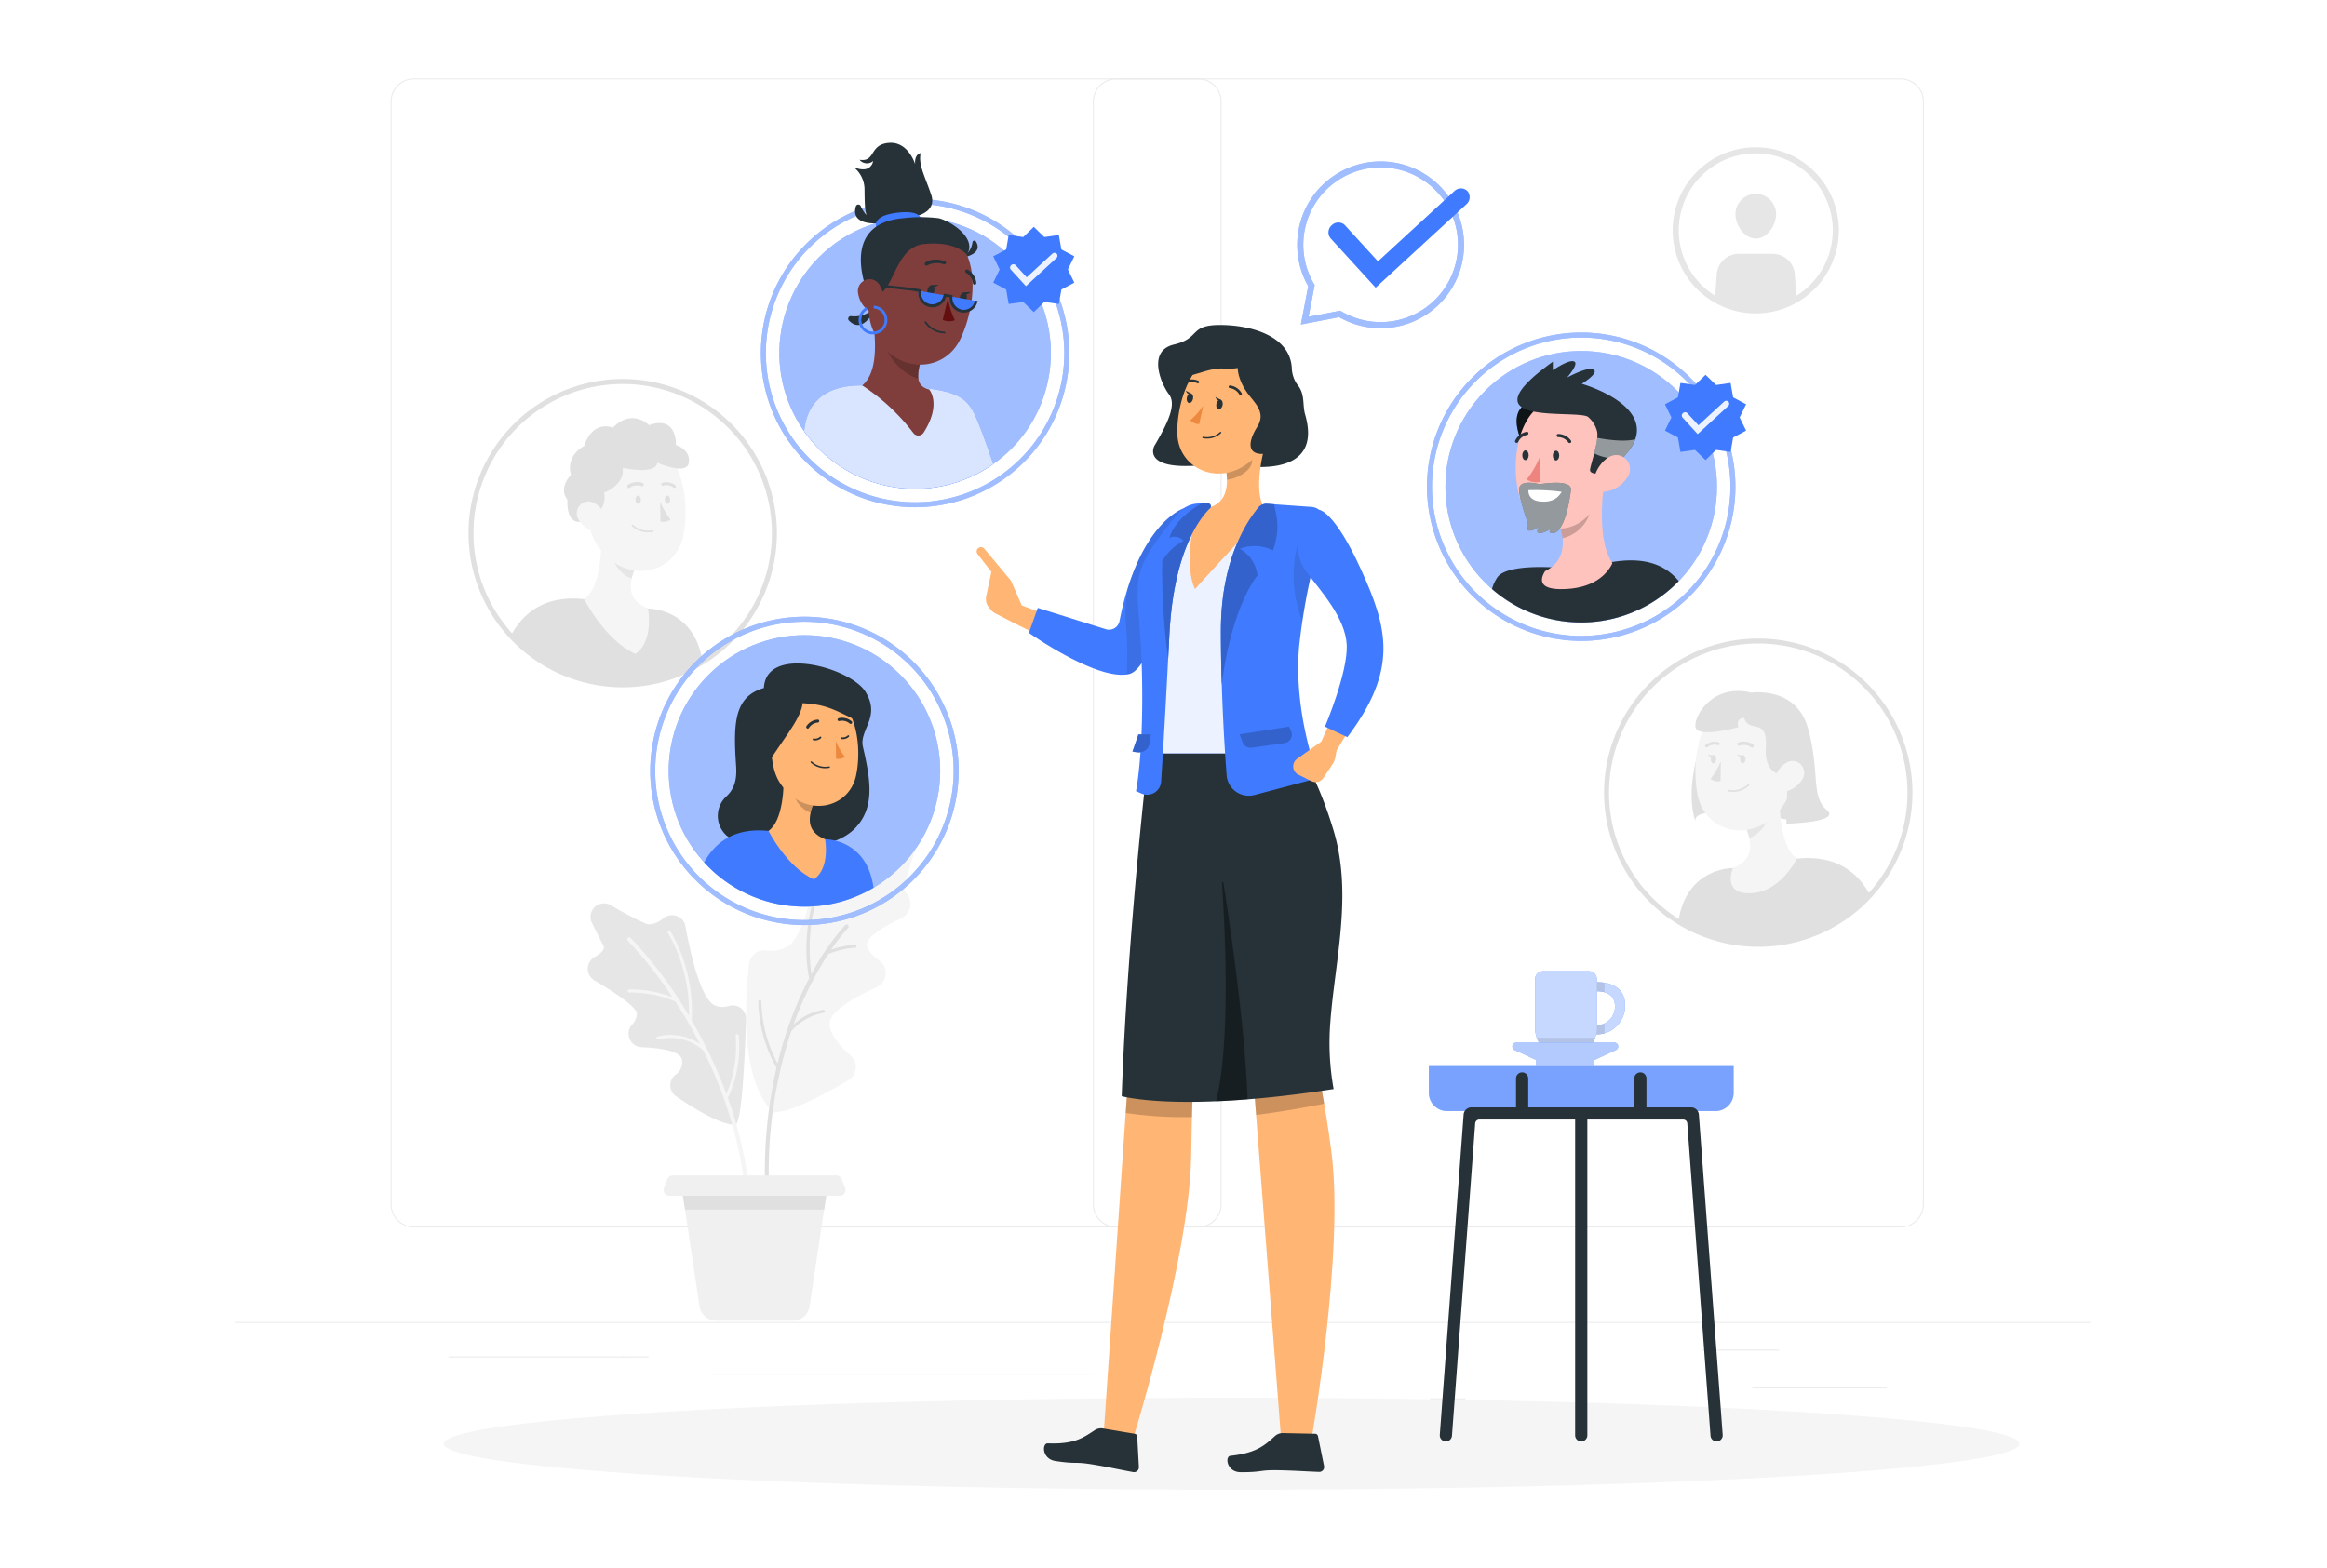 <svg xmlns="http://www.w3.org/2000/svg" width="445" height="300" viewBox="0 0 445 300">
  <g id="Group_1439" data-name="Group 1439" transform="translate(-16865 -6835)">
    <rect id="Rectangle_1292" data-name="Rectangle 1292" width="445" height="300" transform="translate(16865 6835)" fill="#fff"/>
    <g id="Group_1438" data-name="Group 1438" transform="translate(33.999 29.997)">
      <g id="Group_1384" data-name="Group 1384" transform="translate(16876 6820.003)">
        <rect id="Rectangle_1285" data-name="Rectangle 1285" width="25.739" height="0.194" transform="translate(290.097 250.371)" fill="#ebebeb"/>
        <rect id="Rectangle_1286" data-name="Rectangle 1286" width="6.755" height="0.194" transform="translate(228.459 252.48)" fill="#ebebeb"/>
        <rect id="Rectangle_1287" data-name="Rectangle 1287" width="14.914" height="0.194" transform="translate(280.322 243.155)" fill="#ebebeb"/>
        <rect id="Rectangle_1288" data-name="Rectangle 1288" width="33.565" height="0.194" transform="translate(40.765 244.46)" fill="#ebebeb"/>
        <rect id="Rectangle_1289" data-name="Rectangle 1289" width="4.921" height="0.194" transform="translate(74.095 244.46)" fill="#ebebeb"/>
        <rect id="Rectangle_1290" data-name="Rectangle 1290" width="72.795" height="0.194" transform="translate(91.236 247.742)" fill="#ebebeb"/>
        <path id="Path_911" data-name="Path 911" d="M192.7,274.75H42.643a4.441,4.441,0,0,1-4.436-4.436V59.388a4.441,4.441,0,0,1,4.436-4.436H192.7a4.441,4.441,0,0,1,4.435,4.436V270.315A4.441,4.441,0,0,1,192.7,274.75ZM42.643,55.147A4.246,4.246,0,0,0,38.4,59.388V270.315a4.246,4.246,0,0,0,4.241,4.241H192.7a4.246,4.246,0,0,0,4.241-4.241V59.388a4.246,4.246,0,0,0-4.241-4.241H42.643Z" transform="translate(-8.517 -54.952)" fill="#ebebeb"/>
        <path id="Path_912" data-name="Path 912" d="M408.994,274.75H258.94a4.44,4.44,0,0,1-4.435-4.436V59.388a4.441,4.441,0,0,1,4.435-4.436H408.994a4.441,4.441,0,0,1,4.436,4.436V270.315A4.44,4.44,0,0,1,408.994,274.75ZM258.94,55.147a4.246,4.246,0,0,0-4.241,4.241V270.315a4.246,4.246,0,0,0,4.241,4.241H408.994a4.246,4.246,0,0,0,4.241-4.241V59.388a4.246,4.246,0,0,0-4.241-4.241H258.94Z" transform="translate(-90.509 -54.952)" fill="#ebebeb"/>
        <rect id="Rectangle_1291" data-name="Rectangle 1291" width="354.767" height="0.194" transform="translate(0 237.863)" fill="#ebebeb"/>
      </g>
      <g id="Group_1387" data-name="Group 1387" transform="translate(16943.391 6964.172)">
        <g id="Group_1385" data-name="Group 1385" transform="translate(30.283)">
          <path id="Path_913" data-name="Path 913" d="M130.326,314.826c.095.106-.428.836,1.7.516,3.347-.5,9.315-3.75,13.194-6.032a2.967,2.967,0,0,0,.424-4.8c-2.006-1.764-4.147-4.176-3.938-6.309.222-2.25,4.943-4.876,8.949-6.715a2.972,2.972,0,0,0,.515-5.109c-1.28-.935-2.309-2-2.351-3.045-.062-1.523,3.421-3.535,6.631-5.06a3,3,0,0,0,.967-4.647,1.848,1.848,0,0,1-.427-1.827c.327-.975,1.079-3.437,1.888-6.128a2.974,2.974,0,0,0-4.738-3.153,86.94,86.94,0,0,1-7.784,5.98,1.678,1.678,0,0,1-1.855-.09,2.986,2.986,0,0,0-4.642,1.86c-.993,5.414-2.669,11.831-5.191,13.39a5.837,5.837,0,0,1-3.985.8,2.986,2.986,0,0,0-3.429,2.587C125.476,293.869,124.609,308.431,130.326,314.826Z" transform="translate(-125.691 -261.828)" fill="#f5f5f5"/>
          <path id="Path_914" data-name="Path 914" d="M147.184,285.669a17.969,17.969,0,0,0-4.532.931,34.245,34.245,0,0,1,3.225-4.143.389.389,0,0,0-.554-.546,45.705,45.705,0,0,0-6.459,9.371,34.6,34.6,0,0,1,2.557-18.712.291.291,0,1,0-.523-.256c-.046.093-4.488,9.362-2.474,19.79-.536,1.023-1.076,2.117-1.61,3.292a73.453,73.453,0,0,0-4.43,12.988,26.679,26.679,0,0,1-3.1-11.861.291.291,0,0,0-.3-.282.294.294,0,0,0-.283.3,26.825,26.825,0,0,0,3.476,12.658,90.531,90.531,0,0,0-1.972,26.775.389.389,0,0,0,.414.361.324.324,0,0,0,.048-.006.388.388,0,0,0,.312-.408A85.652,85.652,0,0,1,135,302.229a10.678,10.678,0,0,1,6.2-3.537.306.306,0,0,0,.242-.333.291.291,0,0,0-.333-.242,10.961,10.961,0,0,0-5.656,2.811,65,65,0,0,1,6.625-13.468,16.044,16.044,0,0,1,5.153-1.209.3.3,0,0,0,.266-.315A.29.29,0,0,0,147.184,285.669Z" transform="translate(-126.363 -264.129)" fill="#e0e0e0"/>
        </g>
        <g id="Group_1386" data-name="Group 1386" transform="translate(0 13.62)">
          <path id="Path_915" data-name="Path 915" d="M114.92,321.707c-2.752.052-7.9-3.115-11.323-5.454a2.552,2.552,0,0,1-.1-4.108,2.83,2.83,0,0,0,1.221-2.993c-.432-1.581-4.136-2.128-7.7-2.282a2.58,2.58,0,0,1-1.9-4.21,3.362,3.362,0,0,0,1.017-2.247c-.173-1.35-4.558-4.2-8.145-6.322a2.584,2.584,0,0,1,.077-4.485c1.193-.671,2.036-1.45,1.628-2.211-.373-.7-1.225-2.392-2.171-4.3a2.582,2.582,0,0,1,3.6-3.388,66.67,66.67,0,0,0,6.738,3.548c1.05.382,2.322-.236,3.477-1.124a2.572,2.572,0,0,1,4.072,1.614c1.027,5.607,3,14.086,5.7,15.18a3.81,3.81,0,0,0,2.639.051,2.556,2.556,0,0,1,3.254,2.571C116.768,308.837,116.187,321.683,114.92,321.707Z" transform="translate(-86.721 -279.354)" fill="#e6e6e6"/>
        </g>
        <path id="Path_916" data-name="Path 916" d="M115.648,317.966a.278.278,0,0,0,.154-.127,22.934,22.934,0,0,0,1.955-11.682.292.292,0,1,0-.581.045,23.3,23.3,0,0,1-1.764,11.1,89.38,89.38,0,0,0-6.636-14.039,30.682,30.682,0,0,0-4.073-17.1.292.292,0,0,0-.492.313,30.254,30.254,0,0,1,4.039,15.881,81.631,81.631,0,0,0-11.146-14.9.389.389,0,0,0-.544.556,75.662,75.662,0,0,1,8.505,10.754,22.813,22.813,0,0,0-8.239-1.451.291.291,0,0,0,.005.583h.005a22.366,22.366,0,0,1,8.787,1.711,92.679,92.679,0,0,1,4.742,8.155,9.853,9.853,0,0,0-8.13-1.431.291.291,0,1,0,.149.563,9.394,9.394,0,0,1,8.593,2.078,78.916,78.916,0,0,1,8.447,31.949.387.387,0,0,0,.388.373h.016a.389.389,0,0,0,.373-.4A76.677,76.677,0,0,0,115.648,317.966Z" transform="translate(-88.888 -267.224)" fill="#f5f5f5"/>
        <path id="Path_917" data-name="Path 917" d="M124.539,348.841H109.774l3.475,23.112a3.2,3.2,0,0,0,3.167,2.726h14.7a3.2,3.2,0,0,0,3.167-2.726l3.475-23.112Z" transform="translate(-91.859 -281.224)" fill="#f0f0f0"/>
        <path id="Path_918" data-name="Path 918" d="M137.071,353.432l.691-4.591H109.774l.69,4.591Z" transform="translate(-91.859 -281.224)" fill="#e0e0e0"/>
        <path id="Path_919" data-name="Path 919" d="M139.094,350.226H106.482a1.1,1.1,0,0,1-1.022-1.509l.674-1.685a1.1,1.1,0,0,1,1.022-.692H138.42a1.1,1.1,0,0,1,1.022.692l.674,1.685A1.1,1.1,0,0,1,139.094,350.226Z" transform="translate(-90.88 -280.667)" fill="#f0f0f0"/>
      </g>
      <g id="Group_1389" data-name="Group 1389" transform="translate(16920.594 6877.5)">
        <path id="Path_920" data-name="Path 920" d="M94.073,206.255l-12.22-1.808c-7.178-.749-11.44,2.3-13.92,6.8a29.332,29.332,0,0,0,36.608,5.492C103.107,206.088,94.073,206.255,94.073,206.255Z" transform="translate(-59.737 -162.34)" fill="#e0e0e0"/>
        <path id="Path_921" data-name="Path 921" d="M89.1,187.009c.186,4.047-.107,11.359-3.251,13.576,0,0,3.961,7.857,9.8,10.476,3.588-2.439,2.418-8.668,2.418-8.668-4.227-1.693-3.631-4.929-2.418-7.893Z" transform="translate(-63.73 -158.478)" fill="#f5f5f5"/>
        <path id="Path_922" data-name="Path 922" d="M93.342,190.952l3.882,4.442a12.55,12.55,0,0,0-.717,2.117c-1.636-.488-3.666-2.669-3.588-4.449A5.914,5.914,0,0,1,93.342,190.952Z" transform="translate(-65.306 -159.357)" fill="#e6e6e6"/>
        <path id="Path_923" data-name="Path 923" d="M86.177,174.641c.524,6.623.6,9.443,4.011,12.786,5.13,5.023,13.16,2.942,14.623-3.71,1.32-5.984.244-15.786-6.3-18.348a9.07,9.07,0,0,0-12.335,9.271Z" transform="translate(-63.796 -153.515)" fill="#f5f5f5"/>
        <path id="Path_924" data-name="Path 924" d="M104.545,180.484a14.166,14.166,0,0,0,1.988,3.408,2.332,2.332,0,0,1-1.923.4Z" transform="translate(-67.898 -157.024)" fill="#e0e0e0"/>
        <path id="Path_925" data-name="Path 925" d="M100.687,187.619a5.028,5.028,0,0,0,.9-.079.157.157,0,0,0,.13-.181s0,0,0-.005a.158.158,0,0,0-.18-.129,4.3,4.3,0,0,1-3.724-1.041.16.16,0,1,0-.237.215A4.466,4.466,0,0,0,100.687,187.619Z" transform="translate(-66.336 -158.283)" fill="#e0e0e0"/>
        <path id="Path_926" data-name="Path 926" d="M96.665,176.8a.333.333,0,0,0,.252-.041,2.519,2.519,0,0,1,2.27-.315.323.323,0,0,0,.249-.588,3.153,3.153,0,0,0-2.86.344.323.323,0,0,0-.092.437A.3.3,0,0,0,96.665,176.8Z" transform="translate(-66.091 -155.949)" fill="#e0e0e0"/>
        <path id="Path_927" data-name="Path 927" d="M107.393,176.785a.26.26,0,0,0,.179-.111.279.279,0,0,0-.058-.391h0a2.807,2.807,0,0,0-2.522-.461.292.292,0,0,0-.166.364.279.279,0,0,0,.358.166,2.2,2.2,0,0,1,2,.386A.255.255,0,0,0,107.393,176.785Z" transform="translate(-67.957 -155.958)" fill="#e0e0e0"/>
        <g id="Group_1388" data-name="Group 1388">
          <path id="Path_928" data-name="Path 928" d="M86.875,209.272a29.489,29.489,0,1,1,29.489-29.489A29.522,29.522,0,0,1,86.875,209.272Zm0-58.025a28.537,28.537,0,1,0,28.536,28.536A28.569,28.569,0,0,0,86.875,151.247Z" transform="translate(-57.386 -150.294)" fill="#e0e0e0"/>
        </g>
        <path id="Path_929" data-name="Path 929" d="M98.472,179.776c.008.44.242.792.53.786s.511-.362.5-.8-.243-.786-.531-.779S98.463,179.342,98.472,179.776Z" transform="translate(-66.544 -156.688)" fill="#e0e0e0"/>
        <path id="Path_930" data-name="Path 930" d="M105.687,179.776c.008.44.242.792.529.786s.511-.362.5-.8-.243-.786-.531-.779S105.678,179.342,105.687,179.776Z" transform="translate(-68.153 -156.688)" fill="#e0e0e0"/>
        <path id="Path_931" data-name="Path 931" d="M86.24,178.821a4.073,4.073,0,0,0,2.3-4.635s4.032-1.457,3.57-4.76c0,0,6.241,1.457,6.629-.971,0,0,5.634,2.526,6.022,0s-2.471-3.4-2.471-3.4.309-5.73-5.151-3.788c0,0-3.177-3.3-6.908.486,0,0-3.76-1.651-5.494,3.5,0,0-3.58,1.748-2.512,5.537,0,0-2.493,2.384-.68,4.739C81.55,175.525,81.022,182.192,86.24,178.821Z" transform="translate(-62.625 -152.443)" fill="#e0e0e0"/>
        <path id="Path_932" data-name="Path 932" d="M84.5,184.093a5.144,5.144,0,0,0,3.22,2.206c1.76.351,2.512-1.246,1.914-2.84-.535-1.429-2.1-3.342-3.809-2.985A2.29,2.29,0,0,0,84.5,184.093Z" transform="translate(-63.332 -157.012)" fill="#f5f5f5"/>
      </g>
      <g id="Group_1391" data-name="Group 1391" transform="translate(17137.748 6927.14)">
        <path id="Path_933" data-name="Path 933" d="M377.919,252.883s-19.245-3.8-18.826,0c0,0-1.653-3.9.087-11.414s2.33-9.066,2.33-9.066l10.667-1.02,8.17,4.809.486,7.965-.729,4.906Z" transform="translate(-341.635 -218.009)" fill="#e0e0e0"/>
        <path id="Path_934" data-name="Path 934" d="M365.538,270.134l12.22-1.808c7.178-.749,11.44,2.3,13.92,6.8a29.332,29.332,0,0,1-36.608,5.492C356.5,269.967,365.538,270.134,365.538,270.134Z" transform="translate(-340.896 -226.219)" fill="#e0e0e0"/>
        <path id="Path_935" data-name="Path 935" d="M377.39,250.888c-.187,4.047.107,11.359,3.251,13.576,0,0-3.425,7.152-9.8,6.59-4.322-.381-2.418-4.782-2.418-4.782,4.227-1.693,3.631-4.93,2.418-7.893Z" transform="translate(-343.779 -222.357)" fill="#f5f5f5"/>
        <path id="Path_936" data-name="Path 936" d="M375.535,254.83l-3.882,4.442a12.549,12.549,0,0,1,.717,2.117c1.636-.488,3.666-2.669,3.588-4.449A5.915,5.915,0,0,0,375.535,254.83Z" transform="translate(-344.592 -223.236)" fill="#e6e6e6"/>
        <path id="Path_937" data-name="Path 937" d="M378.437,238.519c-.524,6.623-.6,9.443-4.011,12.786-5.13,5.023-13.16,2.942-14.623-3.71-1.32-5.984-.244-15.786,6.3-18.348a9.07,9.07,0,0,1,12.335,9.271Z" transform="translate(-341.841 -217.394)" fill="#f5f5f5"/>
        <path id="Path_938" data-name="Path 938" d="M365,244.362a14.166,14.166,0,0,1-1.988,3.408,2.332,2.332,0,0,0,1.923.4Z" transform="translate(-342.666 -220.902)" fill="#e0e0e0"/>
        <path id="Path_939" data-name="Path 939" d="M368.225,251.5a5.035,5.035,0,0,1-.9-.079.157.157,0,0,1-.13-.181s0,0,0-.005a.158.158,0,0,1,.179-.129,4.3,4.3,0,0,0,3.724-1.041.16.16,0,1,1,.237.215A4.459,4.459,0,0,1,368.225,251.5Z" transform="translate(-343.597 -222.161)" fill="#e0e0e0"/>
        <path id="Path_940" data-name="Path 940" d="M372.542,240.682a.333.333,0,0,1-.252-.041,2.519,2.519,0,0,0-2.27-.315.323.323,0,0,1-.249-.588,3.153,3.153,0,0,1,2.86.344.323.323,0,0,1,.092.437A.3.3,0,0,1,372.542,240.682Z" transform="translate(-344.138 -219.828)" fill="#e0e0e0"/>
        <path id="Path_941" data-name="Path 941" d="M361.911,240.663a.26.26,0,0,1-.179-.111.279.279,0,0,1,.058-.391h0a2.807,2.807,0,0,1,2.522-.461.292.292,0,0,1,.166.364.279.279,0,0,1-.358.166,2.2,2.2,0,0,0-2,.386A.253.253,0,0,1,361.911,240.663Z" transform="translate(-342.369 -219.837)" fill="#e0e0e0"/>
        <g id="Group_1390" data-name="Group 1390">
          <path id="Path_942" data-name="Path 942" d="M336.83,243.662a29.489,29.489,0,1,1,29.489,29.489A29.522,29.522,0,0,1,336.83,243.662Zm.953,0a28.536,28.536,0,1,0,28.536-28.536A28.569,28.569,0,0,0,337.783,243.662Z" transform="translate(-336.83 -214.173)" fill="#e0e0e0"/>
        </g>
        <path id="Path_943" data-name="Path 943" d="M371.344,243.655c-.008.44-.242.792-.529.786s-.511-.362-.5-.8.243-.786.531-.779S371.352,243.22,371.344,243.655Z" transform="translate(-344.293 -220.567)" fill="#e0e0e0"/>
        <path id="Path_944" data-name="Path 944" d="M364.129,243.655c-.008.44-.242.792-.529.786s-.511-.362-.5-.8.243-.786.531-.779S364.137,243.22,364.129,243.655Z" transform="translate(-342.685 -220.567)" fill="#e0e0e0"/>
        <path id="Path_945" data-name="Path 945" d="M370.687,242.809a1.38,1.38,0,0,1-1.07-.176s.072.607,1.055.486Z" transform="translate(-344.139 -220.517)" fill="#e0e0e0"/>
        <path id="Path_946" data-name="Path 946" d="M363.477,242.809a1.38,1.38,0,0,1-1.07-.176s.072.607,1.055.486Z" transform="translate(-342.531 -220.517)" fill="#e0e0e0"/>
        <path id="Path_947" data-name="Path 947" d="M376.908,243.149s-4.517.749-4.129-5.235-3.3-2.633-4.129-5.644c0,0-1.628-.194-1.13,1.748,0,0-7.994,2.234-8.216-.1s3.518-8.306,10.706-6.508c0,0,8.548-1.312,10.831,6.8s.535,13.162,3.546,15.59-7.674,2.672-7.674,2.672Z" transform="translate(-341.838 -217.05)" fill="#e0e0e0"/>
        <path id="Path_948" data-name="Path 948" d="M383.96,247.972a5.142,5.142,0,0,1-3.22,2.206c-1.76.351-2.512-1.246-1.914-2.84.535-1.429,2.1-3.342,3.809-2.985A2.29,2.29,0,0,1,383.96,247.972Z" transform="translate(-346.146 -220.891)" fill="#f5f5f5"/>
      </g>
      <g id="Group_1393" data-name="Group 1393" transform="translate(17150.873 6833.172)">
        <g id="Group_1392" data-name="Group 1392">
          <path id="Path_949" data-name="Path 949" d="M369.612,125.033A15.891,15.891,0,1,1,385.5,109.141,15.91,15.91,0,0,1,369.612,125.033Zm0-30.617a14.726,14.726,0,1,0,14.726,14.726A14.743,14.743,0,0,0,369.612,94.416Z" transform="translate(-353.721 -93.25)" fill="#e6e6e6"/>
        </g>
        <path id="Path_950" data-name="Path 950" d="M371.938,130.3a15.212,15.212,0,0,0,7.779-2.141c-.11-1.716-.24-3.736-.308-4.729a4.251,4.251,0,0,0-4.246-3.952h-6.451a4.251,4.251,0,0,0-4.246,3.952c-.068.992-.2,3.012-.308,4.729A15.214,15.214,0,0,0,371.938,130.3Z" transform="translate(-356.048 -99.096)" fill="#e6e6e6"/>
        <path id="Path_951" data-name="Path 951" d="M376.941,108.61c0,2.146-1.74,4.663-3.885,4.663s-3.885-2.517-3.885-4.663a3.885,3.885,0,1,1,7.771,0Z" transform="translate(-357.165 -95.808)" fill="#e6e6e6"/>
      </g>
      <g id="Shadow" transform="translate(16915.855 7072.374)">
        <ellipse id="_x3C_Path_x3E__1_" cx="150.669" cy="8.799" rx="150.669" ry="8.799" fill="#f5f5f5"/>
      </g>
      <g id="Table" transform="translate(17104.246 6990.768)">
        <g id="Group_1403" data-name="Group 1403">
          <g id="Group_1399" data-name="Group 1399" transform="translate(0 18.167)">
            <g id="Group_1394" data-name="Group 1394">
              <path id="Path_952" data-name="Path 952" d="M348.526,328.023H297.195a3.476,3.476,0,0,1-3.476-3.476v-5.116H352v5.116A3.474,3.474,0,0,1,348.526,328.023Z" transform="translate(-293.719 -319.431)" fill="#407bff"/>
              <path id="Path_953" data-name="Path 953" d="M348.526,328.023H297.195a3.476,3.476,0,0,1-3.476-3.476v-5.116H352v5.116A3.474,3.474,0,0,1,348.526,328.023Z" transform="translate(-293.719 -319.431)" fill="#fff" opacity="0.3"/>
            </g>
            <g id="Group_1398" data-name="Group 1398" transform="translate(2.091 1.192)">
              <path id="Path_954" data-name="Path 954" d="M344.464,329.577H302.456a1.493,1.493,0,0,0-1.49,1.383l-4.554,61.262a1.165,1.165,0,0,0,1.076,1.249h0a1.167,1.167,0,0,0,1.25-1.076l4.441-59.754a.791.791,0,0,1,.789-.732h38.984a.791.791,0,0,1,.789.732l4.441,59.754a1.166,1.166,0,0,0,1.25,1.076h0a1.166,1.166,0,0,0,1.076-1.249l-4.554-61.262A1.5,1.5,0,0,0,344.464,329.577Z" transform="translate(-296.41 -322.885)" fill="#263238"/>
              <g id="Group_1395" data-name="Group 1395" transform="translate(25.885 8.03)">
                <path id="Path_955" data-name="Path 955" d="M330.886,393.858h0a1.166,1.166,0,0,1-1.166-1.166V331.3h2.331v61.395A1.166,1.166,0,0,1,330.886,393.858Z" transform="translate(-329.72 -331.298)" fill="#263238"/>
              </g>
              <g id="Group_1397" data-name="Group 1397" transform="translate(14.58)">
                <path id="Path_956" data-name="Path 956" d="M316.338,328.995h0a1.166,1.166,0,0,0,1.166-1.166v-5.7a1.166,1.166,0,0,0-1.166-1.166h0a1.166,1.166,0,0,0-1.166,1.166v5.7A1.165,1.165,0,0,0,316.338,328.995Z" transform="translate(-315.172 -320.965)" fill="#263238"/>
                <g id="Group_1396" data-name="Group 1396" transform="translate(22.611)">
                  <path id="Path_957" data-name="Path 957" d="M345.435,328.995h0a1.166,1.166,0,0,0,1.166-1.166v-5.7a1.166,1.166,0,0,0-1.166-1.166h0a1.166,1.166,0,0,0-1.166,1.166v5.7A1.165,1.165,0,0,0,345.435,328.995Z" transform="translate(-344.269 -320.965)" fill="#263238"/>
                </g>
              </g>
            </g>
          </g>
          <g id="Group_1402" data-name="Group 1402" transform="translate(15.968)">
            <g id="Group_1400" data-name="Group 1400" transform="translate(4.353)">
              <path id="Path_958" data-name="Path 958" d="M331.826,298.172c-.054,0-.106.005-.159.007v-.605a1.521,1.521,0,0,0-1.521-1.521h-8.756a1.521,1.521,0,0,0-1.521,1.521v9.408a5.345,5.345,0,0,0,5.346,5.345h1.107a5.345,5.345,0,0,0,5.221-4.207c.095,0,.188.012.284.012a5.426,5.426,0,0,0,5.245-5.616C337.072,299.766,335.074,298.172,331.826,298.172Zm-.11,8.229-.048,0V299.9l.048,0c2.119,0,3.422,1.04,3.422,2.834A3.539,3.539,0,0,1,331.716,306.4Z" transform="translate(-319.87 -296.053)" fill="#407bff"/>
              <path id="Path_959" data-name="Path 959" d="M331.826,298.172c-.054,0-.106.005-.159.007v-.605a1.521,1.521,0,0,0-1.521-1.521h-8.756a1.521,1.521,0,0,0-1.521,1.521v9.408a5.345,5.345,0,0,0,5.346,5.345h1.107a5.345,5.345,0,0,0,5.221-4.207c.095,0,.188.012.284.012a5.426,5.426,0,0,0,5.245-5.616C337.072,299.766,335.074,298.172,331.826,298.172Zm-.11,8.229-.048,0V299.9l.048,0c2.119,0,3.422,1.04,3.422,2.834A3.539,3.539,0,0,1,331.716,306.4Z" transform="translate(-319.87 -296.053)" fill="#fff" opacity="0.7"/>
              <path id="Path_960" data-name="Path 960" d="M335.065,309.276c-.016,0-.032,0-.048,0v.585a5.356,5.356,0,0,1-.124,1.135c.095,0,.187.015.283.015a5.123,5.123,0,0,0,1.324-.176v-1.878A3.255,3.255,0,0,1,335.065,309.276Z" transform="translate(-323.219 -298.929)" opacity="0.1"/>
              <path id="Path_961" data-name="Path 961" d="M320.286,312.453a5.341,5.341,0,0,0,5.022,3.53h1.107a5.343,5.343,0,0,0,5.022-3.53Z" transform="translate(-319.963 -299.709)" opacity="0.1"/>
              <path id="Path_962" data-name="Path 962" d="M335.211,298.78c-.054,0-.106.007-.159.009v1.727c.016,0,.032,0,.048,0a4.962,4.962,0,0,1,1.435.194v-1.822A8.4,8.4,0,0,0,335.211,298.78Z" transform="translate(-323.254 -296.661)" opacity="0.1"/>
            </g>
            <g id="Group_1401" data-name="Group 1401" transform="translate(0 13.654)">
              <path id="Path_963" data-name="Path 963" d="M333.76,313.624h-18.74a.752.752,0,0,0-.315,1.435l4.119,1.906v1.172h11.133v-1.172l4.119-1.906A.752.752,0,0,0,333.76,313.624Z" transform="translate(-314.268 -313.624)" fill="#407bff"/>
              <path id="Path_964" data-name="Path 964" d="M333.76,313.624h-18.74a.752.752,0,0,0-.315,1.435l4.119,1.906v1.172h11.133v-1.172l4.119-1.906A.752.752,0,0,0,333.76,313.624Z" transform="translate(-314.268 -313.624)" fill="#fff" opacity="0.6"/>
            </g>
          </g>
        </g>
      </g>
      <g id="Speech_bubble" transform="translate(17079.064 6835.872)">
        <g id="Group_1408" data-name="Group 1408">
          <g id="Group_1406" data-name="Group 1406">
            <g id="Group_1404" data-name="Group 1404">
              <path id="Path_965" data-name="Path 965" d="M277.276,128.634a15.922,15.922,0,0,1-7.935-2.117l-7.326,1.413,1.413-7.326a15.948,15.948,0,1,1,25.118,3.362h0A15.919,15.919,0,0,1,277.276,128.634Zm-7.724-3.345.19.113a14.773,14.773,0,0,0,17.98-2.26h0a14.792,14.792,0,1,0-23.178-2.94l.113.19-1.17,6.066Z" transform="translate(-261.312 -96.725)" fill="#407bff"/>
            </g>
            <g id="Group_1405" data-name="Group 1405" opacity="0.5">
              <path id="Path_966" data-name="Path 966" d="M277.276,128.634a15.922,15.922,0,0,1-7.935-2.117l-7.326,1.413,1.413-7.326a15.948,15.948,0,1,1,25.118,3.362h0A15.919,15.919,0,0,1,277.276,128.634Zm-7.724-3.345.19.113a14.773,14.773,0,0,0,17.98-2.26h0a14.792,14.792,0,1,0-23.178-2.94l.113.19-1.17,6.066Z" transform="translate(-261.312 -96.725)" fill="#fff"/>
            </g>
          </g>
          <g id="Group_1407" data-name="Group 1407" transform="translate(5.978 5.171)">
            <path id="Path_967" data-name="Path 967" d="M278.032,122.37l-8.609-9.434a1.8,1.8,0,0,1,.221-2.519h0a1.779,1.779,0,0,1,2.519,0l6.31,6.915L293.08,103.9a1.779,1.779,0,0,1,2.519,0h0a1.8,1.8,0,0,1-.221,2.519Z" transform="translate(-269.005 -103.38)" fill="#407bff"/>
          </g>
        </g>
      </g>
      <g id="Character_4" transform="translate(17096.66 6861.389)">
        <g id="Group_1417" data-name="Group 1417" transform="translate(0 0)">
          <g id="Group_1414" data-name="Group 1414">
            <g id="Group_1412" data-name="Group 1412">
              <circle id="Ellipse_126" data-name="Ellipse 126" cx="25.962" cy="25.962" r="25.962" transform="translate(0 36.715) rotate(-45)" fill="#407bff"/>
              <circle id="Ellipse_127" data-name="Ellipse 127" cx="25.962" cy="25.962" r="25.962" transform="translate(0 36.715) rotate(-45)" fill="#fff" opacity="0.5"/>
              <g id="Group_1411" data-name="Group 1411" transform="translate(7.229 7.226)">
                <g id="Group_1409" data-name="Group 1409">
                  <path id="Path_968" data-name="Path 968" d="M293.26,168.348a29.489,29.489,0,1,1,29.489,29.489A29.522,29.522,0,0,1,293.26,168.348Zm.952,0a28.537,28.537,0,1,0,28.536-28.536A28.569,28.569,0,0,0,294.212,168.348Z" transform="translate(-293.26 -138.859)" fill="#407bff"/>
                </g>
                <g id="Group_1410" data-name="Group 1410" opacity="0.5">
                  <path id="Path_969" data-name="Path 969" d="M293.26,168.348a29.489,29.489,0,1,1,29.489,29.489A29.522,29.522,0,0,1,293.26,168.348Zm.952,0a28.537,28.537,0,1,0,28.536-28.536A28.569,28.569,0,0,0,294.212,168.348Z" transform="translate(-293.26 -138.859)" fill="#fff"/>
                </g>
              </g>
            </g>
            <path id="Path_970" data-name="Path 970" d="M310.389,198.037c2.157-2.538,11.53-1.692,11.53-1.692l9.164-.877c7.509-1.548,11.451.518,13.855,3.382.012.014.021.029.033.043a25.937,25.937,0,0,1-35.71,1.522A7.26,7.26,0,0,1,310.389,198.037Z" transform="translate(-289.598 -144.134)" fill="#263238"/>
            <path id="Path_971" data-name="Path 971" d="M318.529,155.828s-5.465.5-2.127,7.944l3.742-2.16.611-4.516Z" transform="translate(-290.949 -135.416)" fill="#263238"/>
            <path id="Path_972" data-name="Path 972" d="M318.529,155.828s-5.465.5-2.127,7.944l3.742-2.16.611-4.516Z" transform="translate(-290.949 -135.416)" opacity="0.6"/>
            <path id="Path_973" data-name="Path 973" d="M335.006,191.244c-.879,1.789-3.331,4.908-9.808,4.908-3.931,0-4.208-1.616-3.042-3.446,3.8-1.844,3.831-5.593,2.815-8.829l8.475-8.15c-.563,4.176-.945,11.384,1.34,15.034A2.173,2.173,0,0,1,335.006,191.244Z" transform="translate(-292.337 -139.852)" fill="#ffc3bd"/>
            <path id="Path_974" data-name="Path 974" d="M330.978,180.026l-5.029,4.795a15.462,15.462,0,0,1,.527,2.561,7.239,7.239,0,0,0,5.1-4.47C332,181.546,331.5,180.152,330.978,180.026Z" transform="translate(-293.318 -140.81)" opacity="0.2"/>
            <path id="Path_975" data-name="Path 975" d="M333.364,164.2c-.446,6.348-1.239,10.082-4.478,13.305-4.866,4.858-11.834,1.856-13.28-4.478-1.31-5.747-.346-15.134,5.893-17.6a8.668,8.668,0,0,1,11.865,8.77Z" transform="translate(-290.899 -135.189)" fill="#ffc3bd"/>
            <path id="Path_976" data-name="Path 976" d="M325.448,168.869c-.006.52-.281.937-.62.933s-.606-.424-.6-.944.282-.93.622-.925S325.455,168.357,325.448,168.869Z" transform="translate(-292.934 -138.114)" fill="#263238"/>
            <path id="Path_977" data-name="Path 977" d="M317.934,168.8c-.007.513-.282.93-.622.925s-.606-.424-.6-.937.281-.937.62-.932S317.939,168.276,317.934,168.8Z" transform="translate(-291.259 -138.096)" fill="#263238"/>
            <path id="Path_978" data-name="Path 978" d="M320.348,169.346a18.383,18.383,0,0,1-2.519,4.391,3.007,3.007,0,0,0,2.47.492Z" transform="translate(-291.508 -138.429)" fill="#ed847e"/>
            <path id="Path_979" data-name="Path 979" d="M327.687,165.547a.392.392,0,0,0,.152-.031.317.317,0,0,0,.063-.427,3.049,3.049,0,0,0-2.458-1.277.305.305,0,1,0,.035.609h0a2.408,2.408,0,0,1,1.934,1.031A.3.3,0,0,0,327.687,165.547Z" transform="translate(-293.141 -137.196)" fill="#263238"/>
            <path id="Path_980" data-name="Path 980" d="M315.286,165.4a.294.294,0,0,0,.236-.169,2.417,2.417,0,0,1,1.707-1.351.3.3,0,1,0-.071-.6,3.027,3.027,0,0,0-2.2,1.693.294.294,0,0,0,.127.4l.008,0A.282.282,0,0,0,315.286,165.4Z" transform="translate(-290.86 -137.075)" fill="#263238"/>
            <path id="Path_981" data-name="Path 981" d="M332.126,167.358s-2.9.451-2.718-.76,1.689-5.4,1.355-7.2a5.262,5.262,0,0,0-1.81-2.891c-2.78-1.394-24.052,1.974-6.667-10.505v1.622s3.483-2.394,4.23-1.551c.552.622-1.511,2.961-1.511,2.961s4.566-2.509,5.249-1.34c.443.758-2.428,2.538-2.428,2.538S348.343,156.01,332.126,167.358Z" transform="translate(-290.993 -133.2)" fill="#263238"/>
            <g id="Group_1413" data-name="Group 1413" transform="translate(24.857 35.949)">
              <path id="Path_982" data-name="Path 982" d="M319.861,176.113s6.234-1.114,5.977,1.109-1.28,8.251-3.523,8.251c-.944,0-.383-.872-.383-.872a3.881,3.881,0,0,1-2.07.872c-.923,0-.1-1.322-.1-1.322s-1.121,1.037-2.053.793c-.389-.1.107-.733-.18-1.611-.684-2.084-1.863-5.559-1.525-6.639C316.484,175.161,319.861,176.113,319.861,176.113Z" transform="translate(-315.945 -175.821)" fill="#263238"/>
              <path id="Path_983" data-name="Path 983" d="M319.861,176.113s6.234-1.114,5.977,1.109-1.28,8.251-3.523,8.251c-.944,0-.383-.872-.383-.872a3.881,3.881,0,0,1-2.07.872c-.923,0-.1-1.322-.1-1.322s-1.121,1.037-2.053.793c-.389-.1.107-.733-.18-1.611-.684-2.084-1.863-5.559-1.525-6.639C316.484,175.161,319.861,176.113,319.861,176.113Z" transform="translate(-315.945 -175.821)" fill="#fff" opacity="0.5"/>
            </g>
            <path id="Path_984" data-name="Path 984" d="M318.227,177.654a37.24,37.24,0,0,1,6.355.311c-.7,1.188-1.851,2.1-4.22,1.832S318.227,177.654,318.227,177.654Z" transform="translate(-291.595 -140.275)" fill="#fff"/>
            <path id="Path_985" data-name="Path 985" d="M342.255,165.056a10.078,10.078,0,0,1-2.442,3.631,9.857,9.857,0,0,1-5.411-.931,19.825,19.825,0,0,0,.587-2.976C339.038,165.524,341.2,165.329,342.255,165.056Z" transform="translate(-295.202 -137.411)" fill="#fff" opacity="0.5"/>
            <path id="Path_986" data-name="Path 986" d="M340.714,173.324a6.077,6.077,0,0,1-3.791,2.63c-2.078.427-2.976-1.456-2.282-3.343.622-1.692,2.456-3.964,4.48-3.554A2.706,2.706,0,0,1,340.714,173.324Z" transform="translate(-295.204 -138.354)" fill="#ffc3bd"/>
          </g>
          <g id="Group_1416" data-name="Group 1416" transform="translate(52.737 15.307)">
            <path id="Path_987" data-name="Path 987" d="M359.579,149.259l2.017,1.95,2.777-.392.485,2.763,2.478,1.315-1.232,2.521,1.232,2.52-2.478,1.315-.485,2.763-2.777-.393-2.017,1.951-2.017-1.951-2.777.393-.485-2.763-2.478-1.315,1.232-2.52-1.232-2.521,2.478-1.315.485-2.763,2.777.392Z" transform="translate(-351.822 -149.259)" fill="#407bff"/>
            <g id="Group_1415" data-name="Group 1415" transform="translate(3.223 4.968)" opacity="0.9">
              <path id="Path_988" data-name="Path 988" d="M359,162.028l-2.89-3.167a.6.6,0,0,1,.074-.845h0a.6.6,0,0,1,.845,0l2.118,2.321,4.9-4.509a.6.6,0,0,1,.846,0h0a.6.6,0,0,1-.074.845Z" transform="translate(-355.97 -155.652)" fill="#fff"/>
            </g>
          </g>
        </g>
      </g>
      <g id="Character_3" transform="translate(16974.766 6832.316)">
        <g id="Group_1427" data-name="Group 1427" transform="translate(0)">
          <g id="Group_1421" data-name="Group 1421" transform="translate(0 8.997)">
            <circle id="Ellipse_128" data-name="Ellipse 128" cx="25.962" cy="25.962" r="25.962" transform="translate(0 50.532) rotate(-76.714)" fill="#407bff"/>
            <circle id="Ellipse_129" data-name="Ellipse 129" cx="25.962" cy="25.962" r="25.962" transform="translate(0 50.532) rotate(-76.714)" fill="#fff" opacity="0.5"/>
            <g id="Group_1420" data-name="Group 1420" transform="translate(1.743 1.731)">
              <g id="Group_1418" data-name="Group 1418">
                <path id="Path_989" data-name="Path 989" d="M158.829,164.933a29.489,29.489,0,1,1,29.489-29.489A29.522,29.522,0,0,1,158.829,164.933Zm0-58.025a28.537,28.537,0,1,0,28.536,28.536A28.569,28.569,0,0,0,158.829,106.908Z" transform="translate(-129.34 -105.955)" fill="#407bff"/>
              </g>
              <g id="Group_1419" data-name="Group 1419" opacity="0.5">
                <path id="Path_990" data-name="Path 990" d="M158.829,164.933a29.489,29.489,0,1,1,29.489-29.489A29.522,29.522,0,0,1,158.829,164.933Zm0-58.025a28.537,28.537,0,1,0,28.536,28.536A28.569,28.569,0,0,0,158.829,106.908Z" transform="translate(-129.34 -105.955)" fill="#fff"/>
              </g>
            </g>
          </g>
          <g id="Group_1422" data-name="Group 1422" transform="translate(10.019 46.42)">
            <path id="Path_991" data-name="Path 991" d="M161.2,171.644a25.837,25.837,0,0,0,14.94-4.736c-1.118-3.3-2.523-7.28-3.4-9.162-2.01-4.339-4.318-5.717-21.647-5.862-8.1-.068-10.667,4.195-11.109,8.756A25.923,25.923,0,0,0,161.2,171.644Z" transform="translate(-139.991 -151.884)" fill="#407bff"/>
            <path id="Path_992" data-name="Path 992" d="M161.2,171.644a25.837,25.837,0,0,0,14.94-4.736c-1.118-3.3-2.523-7.28-3.4-9.162-2.01-4.339-4.318-5.717-21.647-5.862-8.1-.068-10.667,4.195-11.109,8.756A25.923,25.923,0,0,0,161.2,171.644Z" transform="translate(-139.991 -151.884)" fill="#fff" opacity="0.8"/>
          </g>
          <g id="Group_1423" data-name="Group 1423" transform="translate(40.004 18.704)">
            <path id="Path_993" data-name="Path 993" d="M178.577,119.542s4.447-.605,2.849-3.16a.354.354,0,0,0-.65.15A3.786,3.786,0,0,1,178.577,119.542Z" transform="translate(-178.577 -116.218)" fill="#263238"/>
          </g>
          <g id="Group_1424" data-name="Group 1424" transform="translate(19.752 11.804)">
            <path id="Path_994" data-name="Path 994" d="M157.717,110.881s-6.24.871-5.051-3.189a.5.5,0,0,1,.936-.045A5.32,5.32,0,0,0,157.717,110.881Z" transform="translate(-152.515 -107.339)" fill="#263238"/>
          </g>
          <path id="Path_995" data-name="Path 995" d="M156.212,132.251s-2.308,5.863-5.26,2.832a.5.5,0,0,1,.421-.837A5.319,5.319,0,0,0,156.212,132.251Z" transform="translate(-132.384 -101.088)" fill="#263238"/>
          <path id="Path_996" data-name="Path 996" d="M163.342,106.363s4.883-.623,3.655-4.262-2.475-5.717-2.025-7.969c0,0-1.183.116-1.06,2.079,0,0-1.32-4.389-5.074-4.042s-2.425,3.7-5.544,3.234a1.809,1.809,0,0,0,2.6.231s-.347,2.6-3.753,1.155a5.449,5.449,0,0,1,2.1,4.1c.053,4.511-.031,7.291,3.1,6.191Z" transform="translate(-132.68 -92.149)" fill="#263238"/>
          <path id="Path_997" data-name="Path 997" d="M157.89,112.547s-1.7-2.507,3.665-3.2,4.739,1.657,4.739,1.657Z" transform="translate(-133.904 -95.955)" fill="#407bff"/>
          <path id="Path_998" data-name="Path 998" d="M156.311,135.432c.568,4.158,1.019,10.208-2.024,12.785a39.055,39.055,0,0,1,9.785,9.113,1.192,1.192,0,0,0,1.672.211,1.21,1.21,0,0,0,.275-.3c3.52-5.544,1.06-8.267,1.06-8.267-2.682-.6-2.356-2.98-1.386-6.133Z" transform="translate(-133.158 -101.797)" fill="#7f3e3b"/>
          <path id="Path_999" data-name="Path 999" d="M160.164,139.561l5.211,2.931,1.608,1.268a10.111,10.111,0,0,0-.693,4.1C162.888,146.893,158.986,142.361,160.164,139.561Z" transform="translate(-134.421 -102.718)" opacity="0.2"/>
          <path id="Path_1000" data-name="Path 1000" d="M156.8,120.593c-1.095,6.812-1.7,9.7.915,13.86,3.943,6.334,12.55,6.189,15.654-.159,2.772-5.717,4.158-15.9-1.857-20.048a9.411,9.411,0,0,0-14.712,6.347Z" transform="translate(-133.509 -96.695)" fill="#7f3e3b"/>
          <path id="Path_1001" data-name="Path 1001" d="M170.338,128.043c-.118.547.069,1.053.43,1.137s.748-.3.866-.845-.062-1.053-.423-1.137S170.462,127.5,170.338,128.043Z" transform="translate(-136.728 -99.959)" fill="#263238"/>
          <path id="Path_1002" data-name="Path 1002" d="M178.3,129.827c-.125.547.069,1.06.423,1.137s.748-.3.873-.845-.069-1.053-.423-1.136S178.425,129.28,178.3,129.827Z" transform="translate(-138.503 -100.357)" fill="#263238"/>
          <path id="Path_1003" data-name="Path 1003" d="M179.221,128.952l1.386-.083S179.713,129.749,179.221,128.952Z" transform="translate(-138.716 -100.334)" fill="#263238"/>
          <path id="Path_1004" data-name="Path 1004" d="M172.652,138.309a5.879,5.879,0,0,0,.825.1.166.166,0,0,0,0-.326,4.469,4.469,0,0,1-3.541-1.905.166.166,0,0,0-.221-.062.179.179,0,0,0-.062.228A4.632,4.632,0,0,0,172.652,138.309Z" transform="translate(-136.579 -101.945)" fill="#263238"/>
          <path id="Path_1005" data-name="Path 1005" d="M169.786,122a.333.333,0,0,0,.388,0,3.894,3.894,0,0,1,3.118-.2.329.329,0,0,0,.228-.617c-.09,0-2.19-.783-3.721.27a.333.333,0,0,0-.083.458A.242.242,0,0,0,169.786,122Z" transform="translate(-136.585 -98.558)" fill="#263238"/>
          <path id="Path_1006" data-name="Path 1006" d="M181.153,126.124a.34.34,0,0,0,.306.123.333.333,0,0,0,.278-.369,3.264,3.264,0,0,0-1.658-2.511.331.331,0,0,0-.287.6,2.618,2.618,0,0,1,1.288,2A.389.389,0,0,0,181.153,126.124Z" transform="translate(-138.802 -99.1)" fill="#263238"/>
          <path id="Path_1007" data-name="Path 1007" d="M171.258,127.168l1.386-.083S171.757,127.965,171.258,127.168Z" transform="translate(-136.941 -99.937)" fill="#263238"/>
          <path id="Path_1008" data-name="Path 1008" d="M175.082,130.4a15.532,15.532,0,0,0,1.326,4.218,2.891,2.891,0,0,1-2.313-.075Z" transform="translate(-137.574 -100.677)" fill="#630f0f"/>
          <path id="Path_1009" data-name="Path 1009" d="M172.94,129.412a2.442,2.442,0,0,1-4.809-.853Z" transform="translate(-136.236 -100.265)" fill="#407bff"/>
          <path id="Path_1010" data-name="Path 1010" d="M180.632,130.777a2.442,2.442,0,0,1-4.809-.853Z" transform="translate(-137.951 -100.569)" fill="#407bff"/>
          <g id="Group_1425" data-name="Group 1425" transform="translate(22.734 26.89)">
            <path id="Path_1011" data-name="Path 1011" d="M174.159,132.345a2.7,2.7,0,0,1-2.7-2.916l-.682-.12a2.7,2.7,0,0,1-5.3-.94l-1.247-.223-7.883-.877.057-.517,7.9.879,1.763.315-.033.184a2.273,2.273,0,0,0,.13,1.314,2.183,2.183,0,0,0,1.839,1.314,2.261,2.261,0,0,0,2.337-1.908l0-.025a.12.12,0,0,1,.138-.1l1.445.256a.12.12,0,0,1,.1.138h0a2.3,2.3,0,0,0,1.8,2.678,2.182,2.182,0,0,0,2.469-1.777l.511.091a2.7,2.7,0,0,1-2.655,2.23Z" transform="translate(-156.353 -126.752)" fill="#263238"/>
          </g>
          <path id="Path_1012" data-name="Path 1012" d="M155.435,125.367s-6.168-13.616,6.577-14.713a28.731,28.731,0,0,1,6.835,0c2.145.514,7.434,3.777,5.367,7,0,0-1.881-2.669-8.168-2.062S160.552,126.654,155.435,125.367Z" transform="translate(-133.082 -96.226)" fill="#263238"/>
          <path id="Path_1013" data-name="Path 1013" d="M153.263,128.487a5.04,5.04,0,0,0,2.017,3.285c1.435,1.033,2.772-.111,2.862-1.781.09-1.5-.541-3.853-2.225-4.22a2.267,2.267,0,0,0-2.665,1.78A2.293,2.293,0,0,0,153.263,128.487Z" transform="translate(-132.918 -99.634)" fill="#7f3e3b"/>
          <g id="Group_1426" data-name="Group 1426" transform="translate(20.432 31.163)">
            <path id="Path_1014" data-name="Path 1014" d="M156.534,137.7a2.743,2.743,0,0,1-1.679-5.141l.242.459a2.223,2.223,0,1,0,1.162-.253l.029-.518a2.743,2.743,0,0,1,.246,5.453Z" transform="translate(-153.39 -132.251)" fill="#407bff"/>
          </g>
        </g>
        <g id="Group_1429" data-name="Group 1429" transform="translate(46.171 16.077)">
          <path id="Path_1015" data-name="Path 1015" d="M194.27,112.838l2.017,1.951,2.777-.393.485,2.763,2.478,1.315-1.232,2.521,1.232,2.52-2.478,1.315-.485,2.763-2.777-.393-2.017,1.951-2.017-1.951-2.777.393-.485-2.763-2.478-1.315,1.232-2.52-1.232-2.521,2.478-1.315.485-2.763,2.777.393Z" transform="translate(-186.513 -112.838)" fill="#407bff"/>
          <g id="Group_1428" data-name="Group 1428" transform="translate(3.223 4.968)" opacity="0.9">
            <path id="Path_1016" data-name="Path 1016" d="M193.691,125.607l-2.89-3.167a.6.6,0,0,1,.074-.845h0a.6.6,0,0,1,.845,0l2.118,2.321,4.9-4.509a.6.6,0,0,1,.845,0h0a.6.6,0,0,1-.074.845Z" transform="translate(-190.66 -119.231)" fill="#fff"/>
          </g>
        </g>
      </g>
      <g id="Character_2" transform="translate(16948.121 6915.745)">
        <g id="Group_1434" data-name="Group 1434" transform="translate(0 0)">
          <g id="Group_1433" data-name="Group 1433">
            <circle id="Ellipse_130" data-name="Ellipse 130" cx="25.962" cy="25.962" r="25.962" transform="translate(0 36.715) rotate(-45)" fill="#407bff"/>
            <circle id="Ellipse_131" data-name="Ellipse 131" cx="25.962" cy="25.962" r="25.962" transform="translate(0 36.715) rotate(-45)" fill="#fff" opacity="0.5"/>
            <path id="Path_1017" data-name="Path 1017" d="M145.086,251.735c3.7-3.94,2.889-9.066,1.41-15.454-.769-3.295,3.467-5.67.508-10.508-2.768-4.642-19.035-9.162-19.454-.769-5.715,1.644-5.867,6.781-5.308,14.971.213,3.124-.679,4.649-1.857,5.754a5.064,5.064,0,0,0,2.462,8.709C129.906,255.765,140.438,256.684,145.086,251.735Z" transform="translate(-98.59 -204.146)" fill="#263238"/>
            <path id="Path_1018" data-name="Path 1018" d="M138.5,263.1l-10.812-1.6c-6.351-.663-10.123,2.031-12.317,6.014a25.957,25.957,0,0,0,32.394,4.859C146.493,262.949,138.5,263.1,138.5,263.1Z" transform="translate(-97.838 -213.304)" fill="#407bff"/>
            <path id="Path_1019" data-name="Path 1019" d="M134.1,246.066c.166,3.581-.095,10.051-2.876,12.013,0,0,3.5,6.953,8.673,9.27,3.174-2.159,2.139-7.67,2.139-7.67-3.739-1.5-3.212-4.362-2.139-6.984Z" transform="translate(-101.371 -209.887)" fill="#ffb573"/>
            <path id="Path_1020" data-name="Path 1020" d="M137.853,249.555l3.435,3.93a11.142,11.142,0,0,0-.635,1.873c-1.448-.432-3.244-2.362-3.174-3.937A5.2,5.2,0,0,1,137.853,249.555Z" transform="translate(-102.765 -210.665)" opacity="0.2"/>
            <path id="Path_1021" data-name="Path 1021" d="M131.513,235.123c.463,5.86.533,8.355,3.549,11.314,4.54,4.444,11.645,2.6,12.94-3.282,1.168-5.3.216-13.968-5.575-16.235a8.025,8.025,0,0,0-10.914,8.2Z" transform="translate(-101.429 -205.496)" fill="#ffb573"/>
            <path id="Path_1022" data-name="Path 1022" d="M134.44,226.257c7.619,2.5-6.578,13.517-6.413,19.968C124.96,238.657,126.071,223.52,134.44,226.257Z" transform="translate(-100.311 -205.399)" fill="#263238"/>
            <path id="Path_1023" data-name="Path 1023" d="M147.765,239.408a12.539,12.539,0,0,0,1.759,3.016,2.067,2.067,0,0,1-1.7.356Z" transform="translate(-105.059 -208.403)" fill="#ed893e"/>
            <path id="Path_1024" data-name="Path 1024" d="M144.352,245.721a4.447,4.447,0,0,0,.8-.07.14.14,0,0,0,.115-.161s0,0,0,0a.14.14,0,0,0-.159-.114,3.808,3.808,0,0,1-3.295-.921.141.141,0,0,0-.209.19A3.943,3.943,0,0,0,144.352,245.721Z" transform="translate(-103.677 -209.517)" fill="#263238"/>
            <path id="Path_1025" data-name="Path 1025" d="M132.593,225.382c-2.355,4.311,4.444,1.86,9.917,3.645,5.079,1.644,7.65,4.94,7.092.159C148.918,223.286,136.3,218.587,132.593,225.382Z" transform="translate(-101.57 -204.529)" fill="#263238"/>
            <path id="Path_1026" data-name="Path 1026" d="M140.81,235.858a.293.293,0,0,0,.19-.12,2.229,2.229,0,0,1,1.74-1.041.286.286,0,0,0,0-.565,2.786,2.786,0,0,0-2.209,1.27.285.285,0,0,0,.076.387A.263.263,0,0,0,140.81,235.858Z" transform="translate(-103.436 -207.227)" fill="#263238"/>
            <path id="Path_1027" data-name="Path 1027" d="M143.593,238.313a.145.145,0,0,0-.12.038,1.352,1.352,0,0,1-1.168.336.168.168,0,0,0-.1.322l.007,0a1.67,1.67,0,0,0,1.48-.406.166.166,0,0,0,0-.234l0,0A.147.147,0,0,0,143.593,238.313Z" transform="translate(-103.794 -208.159)" fill="#263238"/>
            <path id="Path_1028" data-name="Path 1028" d="M150.442,237.978a.165.165,0,0,0-.12.044,1.335,1.335,0,0,1-1.162.356.172.172,0,0,0-.2.12.165.165,0,0,0,.117.2h0a1.657,1.657,0,0,0,1.466-.432.166.166,0,0,0,0-.234l0,0A.192.192,0,0,0,150.442,237.978Z" transform="translate(-105.323 -208.084)" fill="#263238"/>
            <path id="Path_1029" data-name="Path 1029" d="M150.755,234.85a.259.259,0,0,0,.184-.1.279.279,0,0,0-.038-.393h0a2.807,2.807,0,0,0-2.5-.591.292.292,0,0,0-.184.356.28.28,0,0,0,.349.184,2.205,2.205,0,0,1,1.975.489A.257.257,0,0,0,150.755,234.85Z" transform="translate(-105.158 -207.127)" fill="#263238"/>
            <g id="Group_1432" data-name="Group 1432" transform="translate(7.228 7.227)">
              <g id="Group_1430" data-name="Group 1430">
                <path id="Path_1030" data-name="Path 1030" d="M131.6,267.787A29.489,29.489,0,1,1,161.088,238.3,29.522,29.522,0,0,1,131.6,267.787Zm0-58.026A28.537,28.537,0,1,0,160.135,238.3,28.569,28.569,0,0,0,131.6,209.761Z" transform="translate(-102.11 -208.809)" fill="#407bff"/>
              </g>
              <g id="Group_1431" data-name="Group 1431" opacity="0.5">
                <path id="Path_1031" data-name="Path 1031" d="M131.6,267.787A29.489,29.489,0,1,1,161.088,238.3,29.522,29.522,0,0,1,131.6,267.787Zm0-58.026A28.537,28.537,0,1,0,160.135,238.3,28.569,28.569,0,0,0,131.6,209.761Z" transform="translate(-102.11 -208.809)" fill="#fff"/>
              </g>
            </g>
          </g>
        </g>
      </g>
      <g id="Character_1" transform="translate(17017.773 6867.169)">
        <g id="Group_1437" data-name="Group 1437" transform="translate(0 0)">
          <path id="Path_1032" data-name="Path 1032" d="M220.536,281.709l-6.8,99.265,5.565,1.4s10.7-34.417,11.13-53.768-.048-23.45,6.076-34.378Z" transform="translate(-189.418 -169.257)" fill="#ffb573"/>
          <path id="Path_1033" data-name="Path 1033" d="M247.5,283.443l7.661,99.322,5.822-.037s6.251-35.552,3.82-54.743-5.656-22.989-1.1-34.791Z" transform="translate(-196.943 -169.643)" fill="#ffb573"/>
          <path id="Path_1034" data-name="Path 1034" d="M254.862,409.761l6.06.128a.564.564,0,0,1,.542.45l1.162,5.719a.938.938,0,0,1-.922,1.131c-2.523-.09-4.765-.269-7.907-.323-3.708-.067-2.775.394-7.136.377-2.627-.013-3.054-3.008-1.937-3.135,5.109-.549,6.608-2.078,8.608-3.867A2.258,2.258,0,0,1,254.862,409.761Z" transform="translate(-196.196 -197.8)" fill="#263238"/>
          <path id="Path_1035" data-name="Path 1035" d="M210.387,408.63l5.977,1a.564.564,0,0,1,.472.524l.32,5.827a.939.939,0,0,1-1.076.985c-2.484-.455-4.676-.957-7.777-1.465-3.659-.6-2.8-.012-7.115-.662-2.6-.394-2.585-3.418-1.462-3.382,5.135.2,6.84-1.1,9.078-2.578A2.262,2.262,0,0,1,210.387,408.63Z" transform="translate(-186.133 -197.538)" fill="#263238"/>
          <path id="Path_1036" data-name="Path 1036" d="M247.5,283.443l2.877,37.3c3.906-.5,8.235-1.2,13.019-2.156-1.335-7.82-2.415-12.318-1.818-17.4a28.545,28.545,0,0,1,1.166-8.574Z" transform="translate(-196.943 -169.643)" opacity="0.2"/>
          <path id="Path_1037" data-name="Path 1037" d="M231.792,320.764c.277-12.907.724-17.267,5.917-26.533l-15.975-12.522-2.62,38.265A76.9,76.9,0,0,0,231.792,320.764Z" transform="translate(-190.616 -169.257)" opacity="0.2"/>
          <path id="Path_1038" data-name="Path 1038" d="M223.371,240.494s-4.1,34.151-5.237,66.481c0,0,11.156,3.188,40.526-1.366a49.431,49.431,0,0,1-.629-12.794c.86-11.694,4.311-24.393.629-36.612-4.072-13.512-8.424-17.3-8.424-17.3l-25.5-1.138Z" transform="translate(-190.397 -159.46)" fill="#263238"/>
          <path id="Path_1039" data-name="Path 1039" d="M233.428,182.151l21.28.555a2.349,2.349,0,0,1,2.177,3.076c-2.208,6.788-6.814,24.247-3.266,43.226H223.792l-.455-28s-2.328-5.927,7.3-17.577A3.51,3.51,0,0,1,233.428,182.151Z" transform="translate(-191.502 -147.064)" fill="#407bff"/>
          <path id="Path_1040" data-name="Path 1040" d="M233.428,182.151l21.28.555a2.349,2.349,0,0,1,2.177,3.076c-2.208,6.788-6.814,24.247-3.266,43.226H223.792l-.455-28s-2.328-5.927,7.3-17.577A3.51,3.51,0,0,1,233.428,182.151Z" transform="translate(-191.502 -147.064)" fill="#fff" opacity="0.9"/>
          <path id="Path_1041" data-name="Path 1041" d="M196.976,205.052l-5.919-2.22-1.958-4.515a1.579,1.579,0,0,0-.237-.385l-4.964-5.955a.823.823,0,0,0-1.081-.163h0a.824.824,0,0,0-.2,1.2l2.637,3.39-.992,4.689a2.514,2.514,0,0,0,.568,2.177l.451.514a2.527,2.527,0,0,0,.741.58l3.331,1.716,5.692,2.846Z" transform="translate(-182.441 -149.189)" fill="#ffb573"/>
          <path id="Path_1042" data-name="Path 1042" d="M224.866,182.15s-8.567,2.752-12.248,21.538a2.033,2.033,0,0,1-2.592,1.57l-13.038-4.083-1.7,4.768s13.033,9.257,19.123,7.9S224.866,182.15,224.866,182.15Z" transform="translate(-185.303 -147.064)" fill="#407bff"/>
          <path id="Path_1043" data-name="Path 1043" d="M219.519,197.323a26.929,26.929,0,0,0-.379,6.841,69.339,69.339,0,0,1,.163,9.749c.137-.019.274-.037.4-.066,6.09-1.354,10.46-31.7,10.46-31.7S223.626,184.254,219.519,197.323Z" transform="translate(-190.606 -147.064)" opacity="0.1"/>
          <path id="Path_1044" data-name="Path 1044" d="M254.933,154.132c-.547-1.89.016-3.836-1.4-5.6a5.778,5.778,0,0,1-1.153-3.332c-.361-6.225-8-8.175-13.594-8.2-6.176-.033-3.736,2.512-8.949,3.739s-2.376,7.657-.964,9.493.117,5.008-2.777,9.9c0,0-3.124,5.756,13.078,3.175C239.174,163.309,259.042,168.33,254.933,154.132Z" transform="translate(-192.118 -137)" fill="#263238"/>
          <path id="Path_1045" data-name="Path 1045" d="M250.107,165.7c-1.057,3.682-2.371,10.481.04,13.2a43.25,43.25,0,0,1-10.134,4.856c-3.87-3.795-1.6-5.273-1.6-5.273,4.261-.67,4.509-4.323,4.065-7.287Z" transform="translate(-194.77 -143.397)" fill="#ffb573"/>
          <path id="Path_1046" data-name="Path 1046" d="M248.764,170.247a7.53,7.53,0,0,0-.006-2.044l-4.927,3.55a13.658,13.658,0,0,1,.155,1.8C245.783,173.367,248.432,172.038,248.764,170.247Z" transform="translate(-196.125 -143.955)" opacity="0.2"/>
          <path id="Path_1047" data-name="Path 1047" d="M250.772,154.062c-1.686,6.061-2.267,8.662-6.037,11.153-5.674,3.749-12.747.357-12.911-6.085-.146-5.8,2.63-14.73,9.158-15.9a8.577,8.577,0,0,1,9.79,10.829Z" transform="translate(-193.448 -138.357)" fill="#ffb573"/>
          <path id="Path_1048" data-name="Path 1048" d="M255.383,162.949a4.584,4.584,0,0,1-2.735,2.2c-1.551.44-2.333-.943-1.909-2.411.381-1.316,1.648-3.139,3.21-2.935a2.075,2.075,0,0,1,1.433,3.145Z" transform="translate(-197.64 -142.08)" fill="#ffb573"/>
          <path id="Path_1049" data-name="Path 1049" d="M247.977,141.13c1.058,1.886-1.71,5.305-7.409,4.885-4.295-.316-9.759,4.219-9.247-.766C231.759,140.713,242.6,138.707,247.977,141.13Z" transform="translate(-193.329 -137.689)" fill="#263238"/>
          <path id="Path_1050" data-name="Path 1050" d="M248.261,142.973c-3.012,2.232-1.1,6.423.308,8.314s3.586,3.677,1.833,6.42-2.46,6.166,3.017,4.914,4.786-6.179,3.265-10.405S251.847,140.32,248.261,142.973Z" transform="translate(-196.756 -138.21)" fill="#263238"/>
          <path id="Path_1051" data-name="Path 1051" d="M237.482,156.832a13.62,13.62,0,0,1-2.46,2.815,2.188,2.188,0,0,0,1.706.719Z" transform="translate(-194.162 -141.42)" fill="#ed893e"/>
          <path id="Path_1052" data-name="Path 1052" d="M246.725,153.764a.283.283,0,0,0,.125-.033.249.249,0,0,0,.091-.34l0,0a2.916,2.916,0,0,0-2.234-1.5.257.257,0,0,0-.26.239.248.248,0,0,0,.232.26,2.444,2.444,0,0,1,1.836,1.254A.248.248,0,0,0,246.725,153.764Z" transform="translate(-196.262 -140.319)" fill="#263238"/>
          <path id="Path_1053" data-name="Path 1053" d="M233.643,151.261a.283.283,0,0,0,.125-.033,2.437,2.437,0,0,1,2.211-.111.249.249,0,0,0,.339-.1l0,0a.256.256,0,0,0-.106-.341,2.944,2.944,0,0,0-2.689.111.25.25,0,0,0-.113.334.254.254,0,0,0,.232.138Z" transform="translate(-193.797 -139.988)" fill="#263238"/>
          <g id="Group_1435" data-name="Group 1435" transform="translate(39.986 12.563)">
            <path id="Path_1054" data-name="Path 1054" d="M242.609,156.439c-.1.5-.456.845-.787.777s-.5-.527-.392-1.031.456-.845.781-.777S242.714,155.934,242.609,156.439Z" transform="translate(-235.568 -153.664)" fill="#263238"/>
            <path id="Path_1055" data-name="Path 1055" d="M235.336,154.892c-.1.5-.456.845-.781.777s-.5-.527-.4-1.031.456-.845.781-.777S235.447,154.387,235.336,154.892Z" transform="translate(-233.948 -153.319)" fill="#263238"/>
            <path id="Path_1056" data-name="Path 1056" d="M235.023,153.765l-1.126-.6S234.316,154.232,235.023,153.765Z" transform="translate(-233.897 -153.166)" fill="#263238"/>
            <path id="Path_1057" data-name="Path 1057" d="M242.3,155.312l-1.126-.6S241.59,155.779,242.3,155.312Z" transform="translate(-235.518 -153.511)" fill="#263238"/>
          </g>
          <path id="Path_1058" data-name="Path 1058" d="M251.4,181.009a1.988,1.988,0,0,0-1.654.682c-1.93,2.249-7.2,9.665-7.2,23.612,0,11.127.644,21.642,1.093,27.618a4.249,4.249,0,0,0,5.329,3.789l12.246-3.251s-4.839-12.168-3.718-25.082a119.7,119.7,0,0,1,4.826-23.151,2.806,2.806,0,0,0-2.49-3.624Z" transform="translate(-195.84 -146.809)" fill="#407bff"/>
          <path id="Path_1059" data-name="Path 1059" d="M235.428,180.923a.536.536,0,0,1,.382.917c-2.2,2.164-7,8.639-7.786,24.355-.675,13.5-1.251,23.017-1.566,27.937a2.687,2.687,0,0,1-3.784,2.278l-1.026-.46s1.554-7.33,1.119-23.381-2.874-16.819,3.662-25.613c.636-.856,2.034-2.614,3.155-4.014a5.4,5.4,0,0,1,4.21-2.02h1.632Z" transform="translate(-191.181 -146.791)" fill="#407bff"/>
          <path id="Path_1060" data-name="Path 1060" d="M249.884,182.513l-13.615-.355c-.936,3.665-2.4,11.031-.4,15.433C235.867,197.591,243.307,189.315,249.884,182.513Z" transform="translate(-194.128 -147.066)" fill="#ffb573"/>
          <path id="Path_1061" data-name="Path 1061" d="M247.14,237.338l9.449-1.48.388.808a1.652,1.652,0,0,1-1.26,2.351l-6.241.871a1.653,1.653,0,0,1-1.775-1.056Z" transform="translate(-196.863 -159.036)" fill="#407bff"/>
          <path id="Path_1062" data-name="Path 1062" d="M247.14,237.338l9.449-1.48.388.808a1.652,1.652,0,0,1-1.26,2.351l-6.241.871a1.653,1.653,0,0,1-1.775-1.056Z" transform="translate(-196.863 -159.036)" opacity="0.2"/>
          <g id="Group_1436" data-name="Group 1436" transform="translate(29.786 78.301)">
            <path id="Path_1063" data-name="Path 1063" d="M221.909,237.762h2.39l-.2,1.589a2.14,2.14,0,0,1-2.465,1.852l-.869-.14Z" transform="translate(-220.771 -237.762)" fill="#407bff"/>
            <path id="Path_1064" data-name="Path 1064" d="M221.909,237.762h2.39l-.2,1.589a2.14,2.14,0,0,1-2.465,1.852l-.869-.14Z" transform="translate(-220.771 -237.762)" opacity="0.2"/>
          </g>
          <path id="Path_1065" data-name="Path 1065" d="M267.956,233.08l-2.239,5.009-4.631,3.306a1.781,1.781,0,0,0-.686,1.907h0a1.782,1.782,0,0,0,.935,1.139l2.507,1.232a1.78,1.78,0,0,0,2.267-.611l1.738-2.609a3.715,3.715,0,0,0,.565-1.407l.228-1.286,3.111-5.084Z" transform="translate(-199.805 -158.417)" fill="#ffb573"/>
          <path id="Path_1066" data-name="Path 1066" d="M263.538,189.42l-2.206,1.024s-2.428,6.4.742,14.907a124.047,124.047,0,0,1,3.161-14.546Z" transform="translate(-199.828 -148.685)" opacity="0.1"/>
          <path id="Path_1067" data-name="Path 1067" d="M246.18,189.617a7.8,7.8,0,0,1,6.328.317c1.584-4.644.5-6.81.242-8.831l-1.35-.095a1.988,1.988,0,0,0-1.654.682c-1.93,2.25-7.2,9.665-7.2,23.612,0,3.537.065,7.011.169,10.3,1.922-15.2,6.83-20.885,6.83-20.885A6.774,6.774,0,0,0,246.18,189.617Z" transform="translate(-195.84 -146.809)" fill="#407bff"/>
          <path id="Path_1068" data-name="Path 1068" d="M236.862,180.923h-1.246c-2.22,1.289-5.252,3.539-6.157,6.6a2.259,2.259,0,0,1,2.718.569,9.927,9.927,0,0,0-4.084,3.871,127.338,127.338,0,0,0,1.14,18.666c.074-1.429.149-2.9.225-4.437.786-15.716,5.589-22.191,7.786-24.354A.537.537,0,0,0,236.862,180.923Z" transform="translate(-192.615 -146.791)" fill="#407bff"/>
          <path id="Path_1069" data-name="Path 1069" d="M246.18,189.617a7.8,7.8,0,0,1,6.328.317c1.584-4.644.5-6.81.242-8.831l-1.35-.095a1.988,1.988,0,0,0-1.654.682c-1.93,2.25-7.2,9.665-7.2,23.612,0,3.537.065,7.011.169,10.3,1.922-15.2,6.83-20.885,6.83-20.885A6.774,6.774,0,0,0,246.18,189.617Z" transform="translate(-195.84 -146.809)" opacity="0.2"/>
          <path id="Path_1070" data-name="Path 1070" d="M236.862,180.923h-1.246c-2.22,1.289-5.252,3.539-6.157,6.6a2.259,2.259,0,0,1,2.718.569,9.927,9.927,0,0,0-4.084,3.871,127.338,127.338,0,0,0,1.14,18.666c.074-1.429.149-2.9.225-4.437.786-15.716,5.589-22.191,7.786-24.354A.537.537,0,0,0,236.862,180.923Z" transform="translate(-192.615 -146.791)" opacity="0.2"/>
          <path id="Path_1071" data-name="Path 1071" d="M265.583,182.5s2.878.144,8,11.413,7.172,19.071-2.618,32.075l-4.269-2.023s4.383-10.359,4.155-15.6-5.086-10.452-7.528-13.778C261.634,192.29,259.631,188.386,265.583,182.5Z" transform="translate(-200.083 -147.141)" fill="#407bff"/>
          <path id="Path_1072" data-name="Path 1072" d="M242.477,274.083c1.69,25.562.086,37.171-1.1,41.958q2.763-.114,6.006-.368c-.562-14.819-3.517-34.474-4.65-41.591h-.256Z" transform="translate(-195.578 -167.557)" opacity="0.4"/>
          <path id="Path_1073" data-name="Path 1073" d="M238.875,164.58a4.34,4.34,0,0,1-.783-.068.136.136,0,0,1-.113-.157s0,0,0,0a.137.137,0,0,1,.155-.112,3.727,3.727,0,0,0,3.226-.9.139.139,0,0,1,.205.187A3.865,3.865,0,0,1,238.875,164.58Z" transform="translate(-194.821 -142.86)" fill="#263238"/>
        </g>
      </g>
    </g>
  </g>
</svg>
